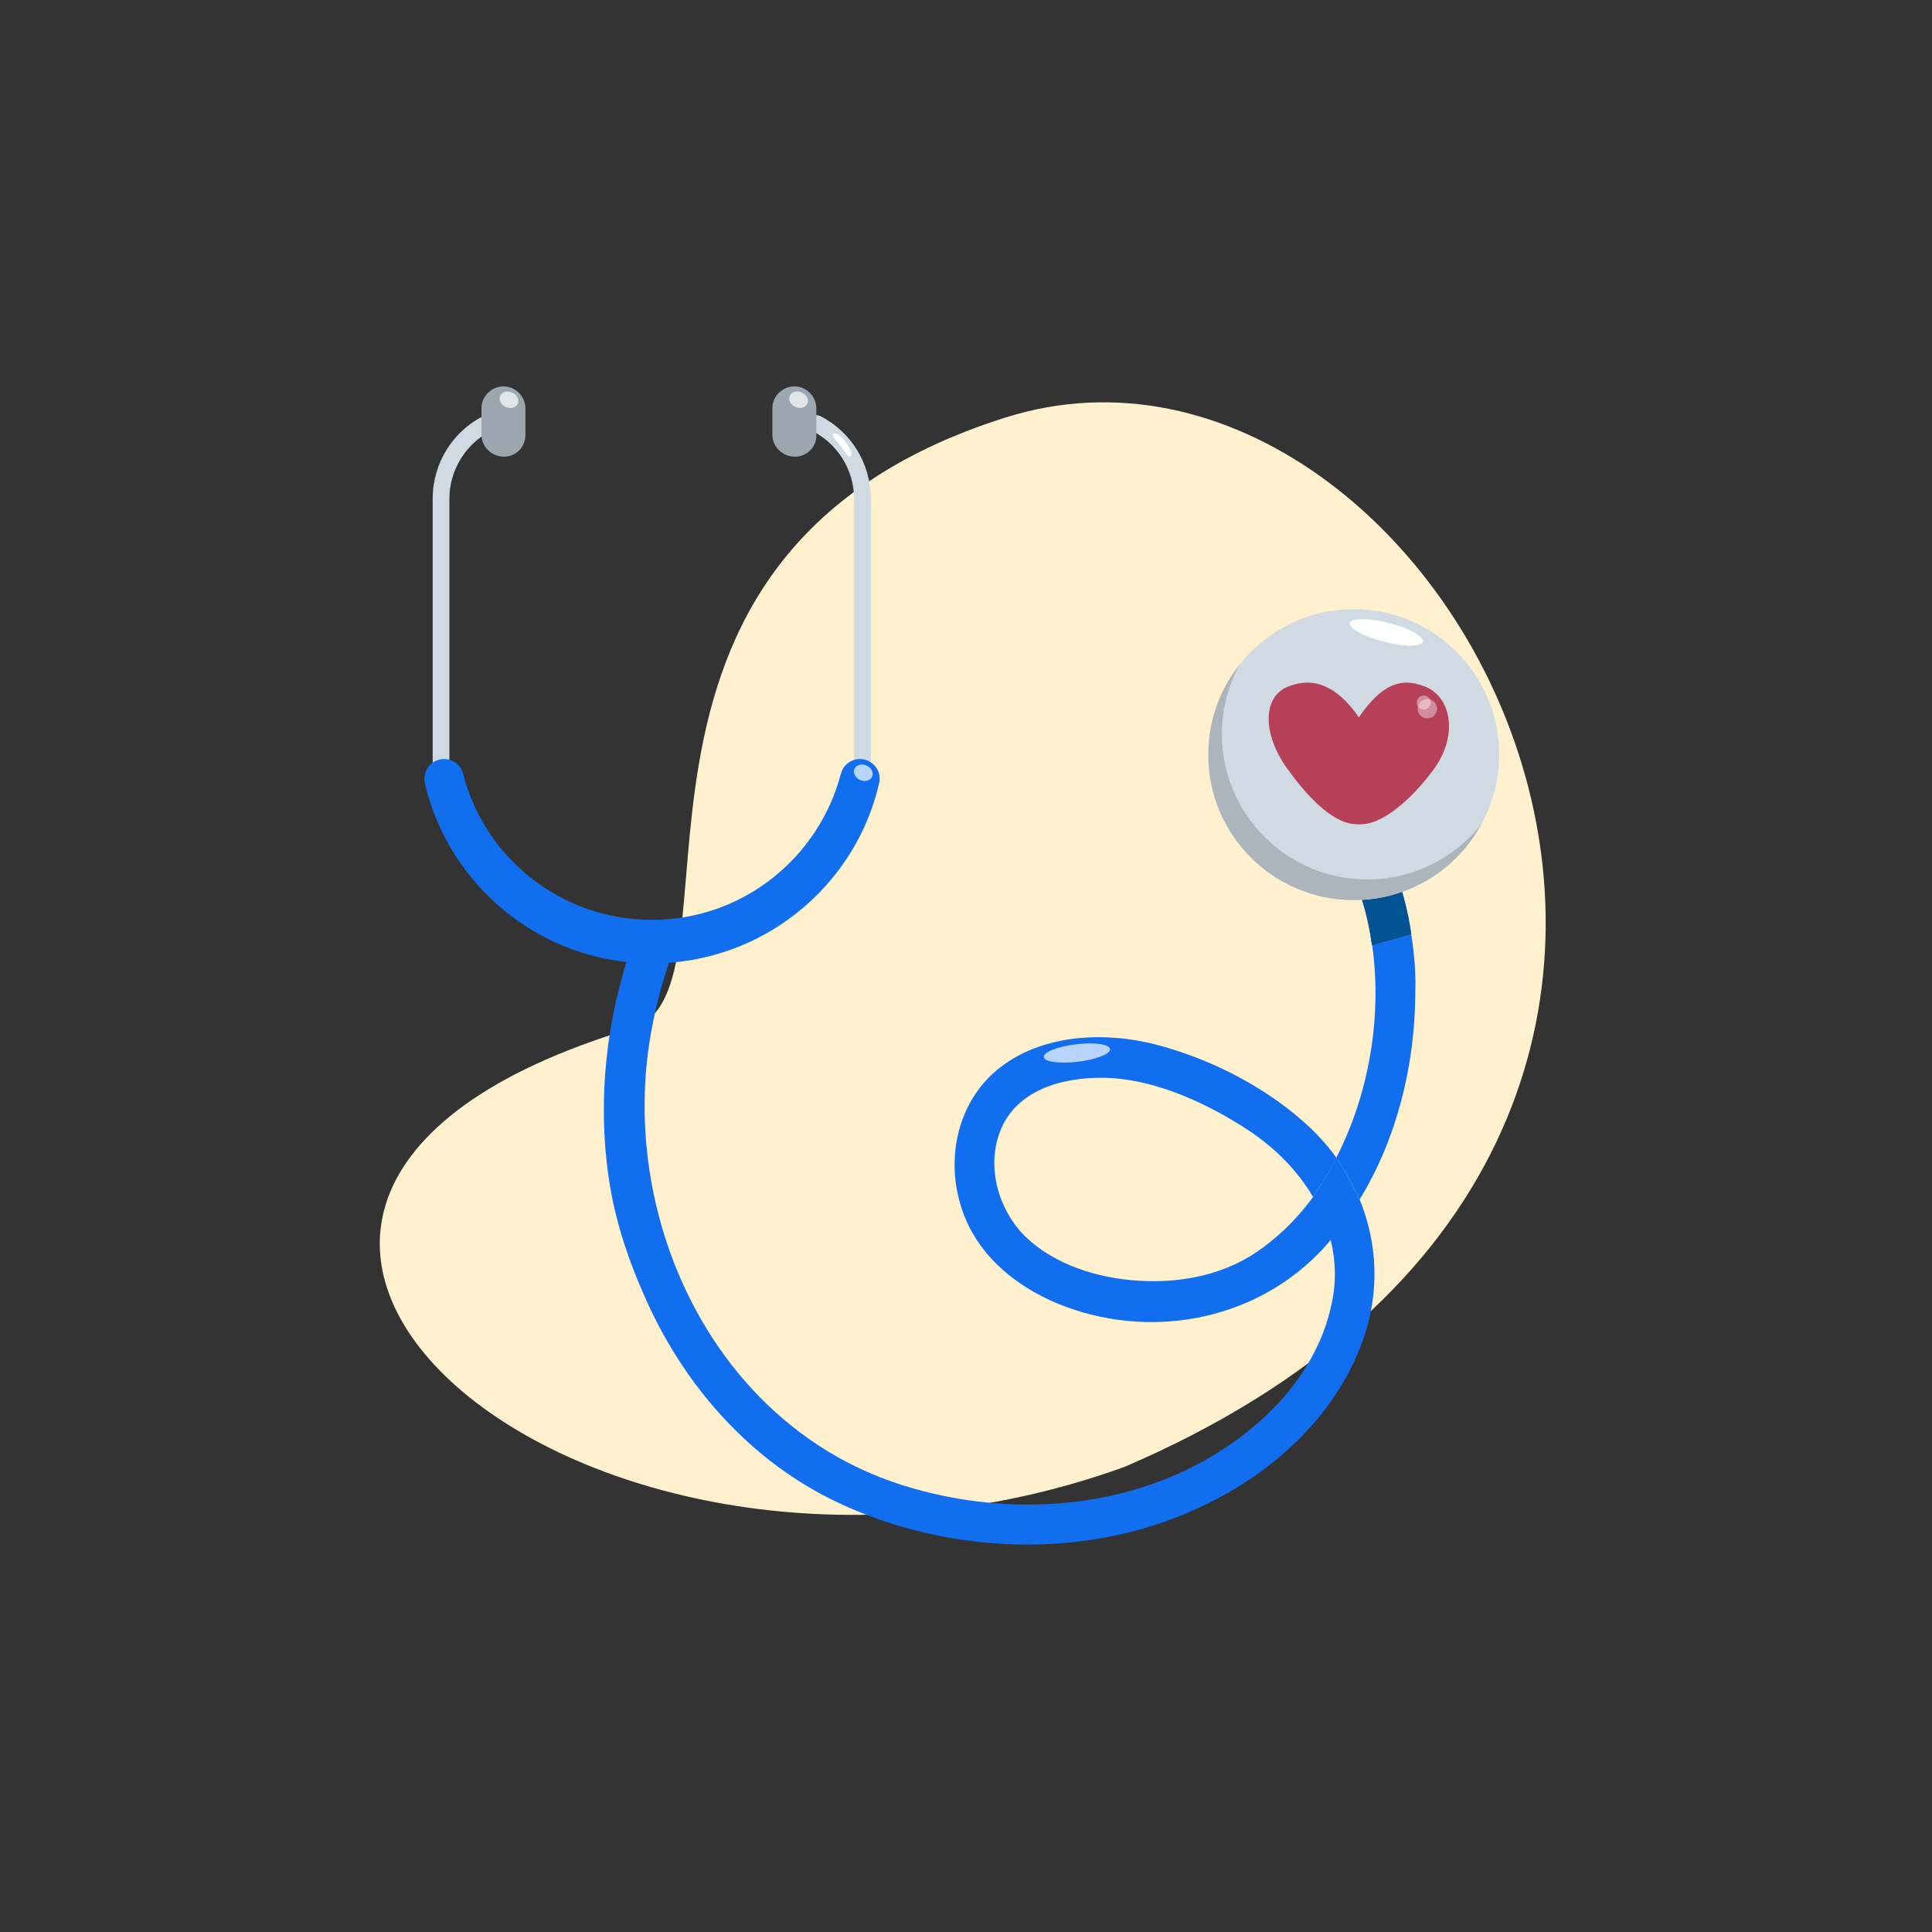 <svg width="300" height="300" viewBox="0 0 300 300" fill="none" xmlns="http://www.w3.org/2000/svg">
<rect x="0" y="0" width="300" height="300" fill="#333333" stroke="none"/>
<g clip-path="url(#clip0)">
<path fill-rule="evenodd" clip-rule="evenodd" d="M98.098 159.689C8.234 186.641 89.978 258.355 174.588 227.786C295.361 176.065 224.671 43.146 156.096 64.844C87.59 86.475 117.272 153.889 98.098 159.689Z" fill="#FFF1CD"/>
<g clip-path="url(#clip1)">
<path d="M76.877 65.8C76.877 64.776 75.854 64.162 74.967 64.64C70.327 67.028 67.188 71.873 67.188 77.468V119.295H69.781V77.468C69.781 72.896 72.374 68.939 76.195 66.891C76.604 66.687 76.877 66.277 76.877 65.8Z" fill="#CFDAE3"/>
<path d="M125.528 65.8C125.528 66.277 125.801 66.755 126.21 66.96C130.031 68.939 132.624 72.896 132.624 77.536V119.363H135.217V77.468C135.217 71.873 132.078 67.028 127.438 64.64C126.551 64.162 125.528 64.776 125.528 65.8Z" fill="#CFDAE3"/>
<path fill-rule="evenodd" clip-rule="evenodd" d="M101.236 142.836C87.112 142.836 75.24 133.215 71.896 120.114C71.555 118.749 70.327 117.862 68.962 117.862C66.983 117.862 65.55 119.704 65.96 121.615C69.713 137.65 84.11 149.591 101.236 149.591C118.363 149.591 132.829 137.65 136.513 121.615C136.991 119.704 135.49 117.862 133.511 117.862C132.146 117.862 130.918 118.817 130.577 120.114C127.165 133.215 115.293 142.836 101.236 142.836Z" fill="#116EEE"/>
<path d="M203.724 118.067C200.926 116.156 197.719 114.86 194.376 114.041C190.418 113.017 188.78 119.09 192.67 120.114C201.267 122.297 206.862 128.438 210.138 136.012L216.142 133.897C213.549 127.551 209.592 121.956 203.724 118.067Z" fill="#005FD2"/>
<path d="M206.248 182.138C205.497 183.366 204.747 184.594 203.86 185.823C205.088 187.938 206.043 190.121 206.589 192.509C208.227 190.599 209.796 188.484 211.093 186.3C210.137 184.048 208.909 181.865 207.476 179.818C207.135 180.569 206.657 181.387 206.248 182.138Z" fill="#116EEE"/>
<path d="M194.171 195.034C188.849 198.241 182.708 199.265 176.567 198.855C170.426 198.446 163.807 196.399 159.304 192.1C154.8 187.733 152.89 180.432 155.755 174.632C158.826 168.559 166.4 167.058 172.609 167.4C179.978 167.877 187.62 171.425 193.761 175.451C197.924 178.18 201.472 181.729 203.86 185.823C204.679 184.663 205.498 183.434 206.248 182.138C206.726 181.387 207.135 180.569 207.545 179.818C206.043 177.703 204.201 175.724 202.154 173.95C195.74 168.355 187.484 164.261 179.296 162.146C171.722 160.235 162.579 160.576 156.028 165.216C149.068 170.061 146.749 179.067 149.137 187.051C151.32 194.488 157.393 199.606 164.353 202.472C178.136 208.067 194.239 205.269 204.679 194.693C205.361 194.011 206.043 193.26 206.658 192.509C206.112 190.19 205.156 187.938 203.928 185.823C201.267 189.439 197.992 192.646 194.171 195.034Z" fill="#116EEE"/>
<path d="M206.726 202.676C204.269 214.003 195.194 222.669 185.164 227.786C171.517 234.678 155.005 235.224 140.471 230.72C112.563 222.123 97.416 192.441 100.486 164.534C101.1 159.075 102.397 153.753 104.171 148.567C105.467 144.746 99.394 143.108 98.098 146.861C94.14 158.256 92.776 170.675 94.482 182.616C95.437 189.507 97.689 196.058 100.554 202.335C106.627 215.641 116.794 227.036 130.099 233.313C146.134 240.887 165.786 242.115 182.435 235.701C195.262 230.788 206.93 221.304 211.639 208.067C214.3 200.629 213.89 192.987 211.093 186.164C209.728 188.347 208.227 190.394 206.589 192.373C207.408 195.716 207.545 199.128 206.726 202.676Z" fill="#116EEE"/>
<path d="M219.144 145.087L213.071 146.793C214.641 157.847 212.594 169.856 207.476 179.818C208.909 181.865 210.137 184.048 211.092 186.3C216.892 176.884 219.69 165.421 219.758 154.503C219.895 151.365 219.622 148.226 219.144 145.087Z" fill="#116EEE"/>
<path d="M216.142 133.897L210.137 136.012C211.365 138.878 212.252 142.017 212.798 145.156C212.867 145.701 212.935 146.247 213.071 146.793L219.144 145.087C218.598 141.266 217.575 137.445 216.142 133.897Z" fill="#005FD2"/>
<path d="M216.142 133.897L210.137 136.012C211.365 138.878 212.252 142.017 212.798 145.156C212.867 145.701 212.935 146.247 213.071 146.793L219.144 145.087C218.598 141.266 217.575 137.445 216.142 133.897Z" fill="#035293"/>
<path d="M210.205 94.594C203.041 94.594 196.695 97.938 192.533 103.124C189.462 107.013 187.62 111.857 187.62 117.18C187.62 129.666 197.719 139.765 210.205 139.765C218.735 139.765 226.172 135.057 229.993 128.029C231.767 124.822 232.791 121.137 232.791 117.18C232.791 104.693 222.624 94.594 210.205 94.594Z" fill="#CFDAE3"/>
<path d="M212.321 136.558C199.834 136.558 189.735 126.459 189.735 113.973C189.735 110.015 190.759 106.331 192.533 103.124C189.462 107.013 187.62 111.857 187.62 117.18C187.62 129.666 197.719 139.765 210.205 139.765C218.735 139.765 226.172 135.057 229.993 128.029C225.831 133.215 219.485 136.558 212.321 136.558Z" fill="#ACB5BC"/>
<path fill-rule="evenodd" clip-rule="evenodd" d="M221.265 106.603C217.332 105.039 214.397 106.478 211.006 111.38C207.601 106.478 203.967 105.039 200.035 106.603C195.86 108.265 196.188 114.187 199.821 119.271C202.571 123.126 206.603 127.707 210.336 127.972C210.408 127.972 210.479 127.986 210.55 127.986C210.621 127.986 210.693 127.986 210.764 128C210.849 128 210.92 128 211.006 128C211.091 128 211.163 128 211.248 128C211.319 128 211.391 128 211.462 127.986C211.533 127.986 211.604 127.972 211.676 127.972C215.423 127.693 219.997 123.126 222.761 119.271C226.365 114.187 225.439 108.265 221.265 106.603Z" fill="#B54058"/>
<path fill-rule="evenodd" clip-rule="evenodd" d="M78.242 70.917C76.331 70.917 74.762 69.348 74.762 67.506V63.412C74.762 61.501 76.331 60 78.173 60C80.084 60 81.585 61.569 81.585 63.412V67.438C81.653 69.348 80.152 70.917 78.242 70.917Z" fill="#9BA7AE"/>
<path fill-rule="evenodd" clip-rule="evenodd" d="M123.413 70.917C121.502 70.917 119.933 69.348 119.933 67.506V63.412C119.933 61.501 121.502 60 123.344 60C125.255 60 126.756 61.569 126.756 63.412V67.438C126.892 69.348 125.323 70.917 123.413 70.917Z" fill="#9BA7AE"/>
<path d="M220.965 99.645C221.17 98.842 218.789 97.542 215.649 96.743C212.508 95.943 209.796 95.946 209.592 96.75C209.387 97.553 211.767 98.853 214.908 99.652C218.049 100.452 220.761 100.448 220.965 99.645Z" fill="white"/>
<path opacity="0.4" d="M221.637 111.548C222.466 111.548 223.139 110.876 223.139 110.047C223.139 109.218 222.466 108.546 221.637 108.546C220.808 108.546 220.136 109.218 220.136 110.047C220.136 110.876 220.808 111.548 221.637 111.548Z" fill="white"/>
<path opacity="0.7" d="M135.435 120.586C135.703 119.963 135.304 119.192 134.543 118.863C133.781 118.535 132.947 118.774 132.678 119.397C132.409 120.019 132.809 120.791 133.57 121.119C134.331 121.447 135.166 121.209 135.435 120.586Z" fill="white"/>
<path opacity="0.7" d="M125.375 62.663C125.643 62.04 125.244 61.269 124.483 60.94C123.721 60.612 122.887 60.85 122.618 61.473C122.349 62.096 122.748 62.867 123.51 63.196C124.271 63.524 125.106 63.285 125.375 62.663Z" fill="white"/>
<path opacity="0.7" d="M80.413 62.669C80.682 62.046 80.282 61.275 79.521 60.947C78.76 60.618 77.925 60.857 77.656 61.48C77.388 62.102 77.787 62.874 78.548 63.202C79.309 63.53 80.144 63.292 80.413 62.669Z" fill="white"/>
<path opacity="0.4" d="M221.092 110.183C221.695 110.183 222.183 109.695 222.183 109.092C222.183 108.489 221.695 108 221.092 108C220.489 108 220 108.489 220 109.092C220 109.695 220.489 110.183 221.092 110.183Z" fill="white"/>
<path d="M132.078 70.849C131.737 71.122 131.327 70.303 130.577 69.348C129.826 68.393 129.076 67.642 129.417 67.369C129.758 67.096 130.645 67.71 131.327 68.666C132.078 69.621 132.419 70.576 132.078 70.849Z" fill="white"/>
<path opacity="0.7" d="M167.389 164.867C170.232 164.523 172.464 163.637 172.373 162.889C172.282 162.141 169.904 161.813 167.061 162.157C164.217 162.502 161.986 163.387 162.076 164.135C162.167 164.884 164.545 165.211 167.389 164.867Z" fill="white"/>
</g>
</g>
<defs>
<clipPath id="clip0">
<rect width="181.023" height="180" fill="white" transform="translate(59 60)"/>
</clipPath>
<clipPath id="clip1">
<rect width="166.967" height="180" fill="white" transform="translate(65.823 60)"/>
</clipPath>
</defs>
</svg>
